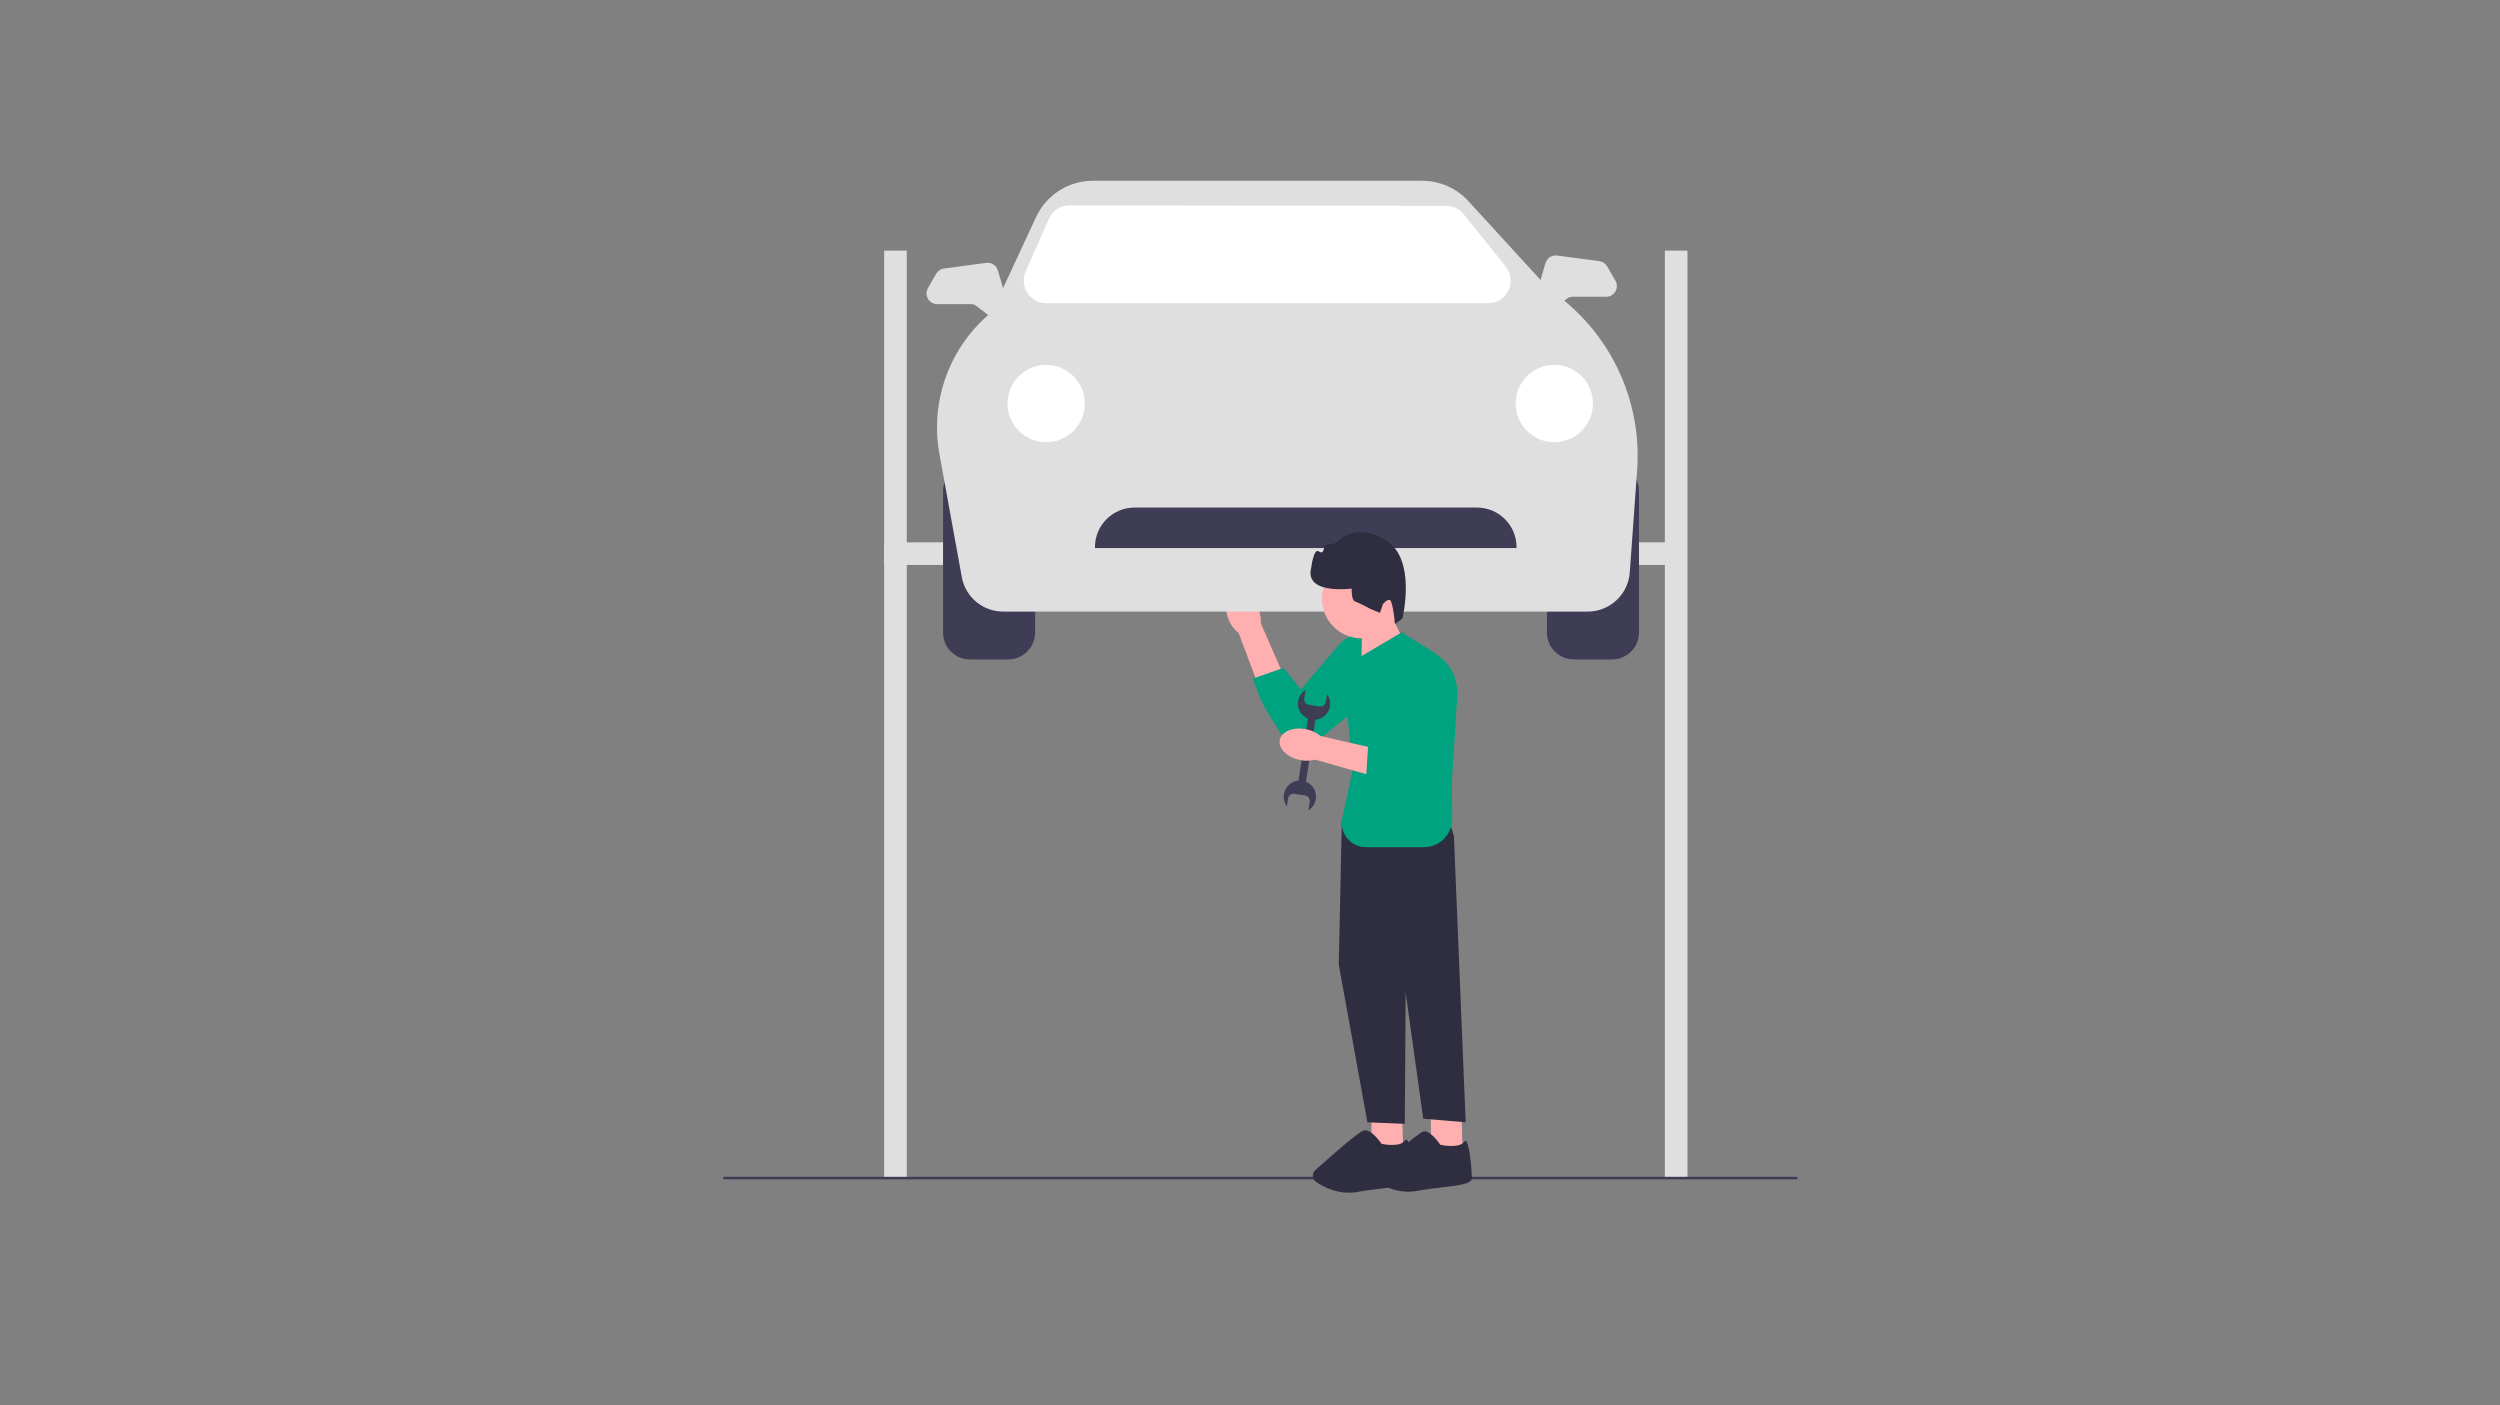 <svg width="733" height="412" viewBox="0 0 733 412" fill="none" xmlns="http://www.w3.org/2000/svg">
<rect x="0" y="0" width="733" height="412" fill="#808080" stroke="none"/>
<mask id="mask0_3971_9717" style="mask-type:alpha" maskUnits="userSpaceOnUse" x="168" y="50" width="405" height="300">
<g clip-path="url(#clip0_3971_9717)">
<rect width="405" height="300" transform="translate(168 50)" fill="white"/>
<g clip-path="url(#clip1_3971_9717)">
<path d="M513.008 55.944H-0.63C-0.895 55.944 -1.149 55.839 -1.337 55.651C-1.525 55.464 -1.63 55.21 -1.63 54.944C-1.63 54.679 -1.525 54.425 -1.337 54.237C-1.149 54.05 -0.895 53.944 -0.63 53.944H513.008C513.273 53.944 513.527 54.05 513.715 54.237C513.902 54.425 514.008 54.679 514.008 54.944C514.008 55.21 513.902 55.464 513.715 55.651C513.527 55.839 513.273 55.944 513.008 55.944Z" fill="#E6E6E6"/>
<path d="M513.008 95.944H-0.63C-0.895 95.944 -1.149 95.839 -1.337 95.651C-1.525 95.464 -1.63 95.21 -1.63 94.944C-1.63 94.679 -1.525 94.425 -1.337 94.237C-1.149 94.05 -0.895 93.944 -0.63 93.944H513.008C513.273 93.944 513.527 94.05 513.715 94.237C513.902 94.425 514.008 94.679 514.008 94.944C514.008 95.21 513.902 95.464 513.715 95.651C513.527 95.839 513.273 95.944 513.008 95.944Z" fill="#E6E6E6"/>
<path d="M513.008 135.944H-0.63C-0.895 135.944 -1.149 135.839 -1.337 135.651C-1.525 135.464 -1.63 135.21 -1.63 134.944C-1.63 134.679 -1.525 134.425 -1.337 134.237C-1.149 134.05 -0.895 133.944 -0.63 133.944H513.008C513.273 133.944 513.527 134.05 513.715 134.237C513.902 134.425 514.008 134.679 514.008 134.944C514.008 135.21 513.902 135.464 513.715 135.651C513.527 135.839 513.273 135.944 513.008 135.944Z" fill="#E6E6E6"/>
<path d="M513.008 175.944H-0.63C-0.895 175.944 -1.149 175.839 -1.337 175.651C-1.525 175.464 -1.63 175.21 -1.63 174.944C-1.63 174.679 -1.525 174.425 -1.337 174.237C-1.149 174.05 -0.895 173.944 -0.63 173.944H513.008C513.273 173.944 513.527 174.05 513.715 174.237C513.902 174.425 514.008 174.679 514.008 174.944C514.008 175.21 513.902 175.464 513.715 175.651C513.527 175.839 513.273 175.944 513.008 175.944Z" fill="#E6E6E6"/>
<path d="M513.008 215.944H-0.63C-0.895 215.944 -1.149 215.839 -1.337 215.651C-1.525 215.464 -1.63 215.21 -1.63 214.944C-1.63 214.679 -1.525 214.425 -1.337 214.237C-1.149 214.05 -0.895 213.944 -0.63 213.944H513.008C513.273 213.944 513.527 214.05 513.715 214.237C513.902 214.425 514.008 214.679 514.008 214.944C514.008 215.21 513.902 215.464 513.715 215.651C513.527 215.839 513.273 215.944 513.008 215.944Z" fill="#E6E6E6"/>
<path d="M260 217.5C259.736 217.5 259.482 217.395 259.295 217.209C259.108 217.023 259.002 216.77 259 216.506L258 54.506C257.998 54.241 258.102 53.986 258.288 53.797C258.475 53.609 258.728 53.502 258.994 53.5H259C259.264 53.5 259.517 53.605 259.705 53.791C259.892 53.977 259.998 54.23 260 54.494L261 216.494C261.002 216.759 260.898 217.014 260.711 217.203C260.525 217.391 260.271 217.498 260.006 217.5H260Z" fill="#E6E6E6"/>
<path d="M399 217.5C398.736 217.5 398.482 217.395 398.295 217.209C398.108 217.023 398.002 216.77 398 216.506L397 54.506C396.998 54.241 397.102 53.986 397.288 53.797C397.475 53.609 397.728 53.502 397.994 53.5H398C398.264 53.5 398.517 53.605 398.705 53.791C398.892 53.977 398.998 54.23 399 54.494L400 216.494C400.002 216.759 399.898 217.014 399.711 217.203C399.525 217.391 399.271 217.498 399.006 217.5H399Z" fill="#E6E6E6"/>
<path d="M209.054 125.5H170.946C168.043 125.5 165.259 124.347 163.206 122.294C161.153 120.241 160 117.457 160 114.554C160 111.651 161.153 108.867 163.206 106.814C165.259 104.761 168.043 103.608 170.946 103.608H209.054C210.492 103.607 211.917 103.889 213.246 104.438C214.575 104.988 215.783 105.794 216.801 106.81C217.818 107.827 218.625 109.034 219.176 110.363C219.727 111.692 220.01 113.116 220.01 114.554C220.01 115.992 219.727 117.417 219.176 118.745C218.625 120.074 217.818 121.281 216.801 122.298C215.783 123.314 214.575 124.12 213.246 124.67C211.917 125.219 210.492 125.501 209.054 125.5Z" fill="#00A380"/>
<path d="M209.054 168.5H170.946C169.508 168.501 168.083 168.219 166.754 167.67C165.425 167.12 164.217 166.314 163.199 165.298C162.182 164.281 161.374 163.074 160.824 161.745C160.273 160.417 159.99 158.992 159.99 157.554C159.99 156.116 160.273 154.692 160.824 153.363C161.374 152.034 162.182 150.827 163.199 149.81C164.217 148.794 165.425 147.988 166.754 147.438C168.083 146.889 169.508 146.607 170.946 146.608H209.054C210.492 146.607 211.917 146.889 213.246 147.438C214.575 147.988 215.783 148.794 216.801 149.81C217.818 150.827 218.625 152.034 219.176 153.363C219.727 154.692 220.01 156.116 220.01 157.554C220.01 158.992 219.727 160.417 219.176 161.745C218.625 163.074 217.818 164.281 216.801 165.298C215.783 166.314 214.575 167.12 213.246 167.67C211.917 168.219 210.492 168.501 209.054 168.5Z" fill="#00A380"/>
<path d="M351.054 87.5H312.946C310.043 87.5 307.259 86.347 305.206 84.294C303.153 82.241 302 79.457 302 76.554C302 73.651 303.153 70.867 305.206 68.814C307.259 66.761 310.043 65.608 312.946 65.608H351.054C352.492 65.607 353.917 65.889 355.246 66.438C356.575 66.988 357.783 67.794 358.801 68.81C359.818 69.827 360.625 71.034 361.176 72.363C361.727 73.692 362.01 75.116 362.01 76.554C362.01 77.992 361.727 79.417 361.176 80.745C360.625 82.074 359.818 83.281 358.801 84.298C357.783 85.314 356.575 86.12 355.246 86.67C353.917 87.219 352.492 87.501 351.054 87.5Z" fill="#00A380"/>
<path d="M567.054 289.5H528.946C526.043 289.5 523.259 288.347 521.206 286.294C519.153 284.241 518 281.457 518 278.554C518 275.651 519.153 272.867 521.206 270.814C523.259 268.761 526.043 267.608 528.946 267.608H567.054C569.957 267.608 572.741 268.761 574.794 270.814C576.847 272.867 578 275.651 578 278.554C578 281.457 576.847 284.241 574.794 286.294C572.741 288.347 569.957 289.5 567.054 289.5Z" fill="#00A380"/>
<path d="M561.135 276.036C562.404 275.484 563.536 274.66 564.452 273.622C565.368 272.585 566.046 271.359 566.437 270.031C566.828 268.704 566.924 267.307 566.716 265.938C566.509 264.57 566.004 263.263 565.238 262.111L585.589 235.322L568.145 234.157L551.494 259.775C549.643 261.192 548.377 263.238 547.934 265.525C547.491 267.813 547.903 270.184 549.092 272.188C550.28 274.192 552.162 275.691 554.382 276.4C556.602 277.109 559.004 276.98 561.135 276.036Z" fill="#FFB8B8"/>
<path d="M618.774 132.079L615.388 130.763L612.119 131.918C612.119 131.918 601.896 141.66 600.185 151.874C599.419 156.444 587.507 201.129 587.507 201.129L555.772 249.799L572.942 261.267L616.709 195.689L618.774 132.079Z" fill="#E6E6E6"/>
</g>
</g>
</mask>
<g mask="url(#mask0_3971_9717)">
</g>
<g clip-path="url(#clip2_3971_9717)">
<g clip-path="url(#clip3_3971_9717)">
<path d="M360.388 182.022C358.799 178.51 359.397 174.833 361.724 173.81C364.052 172.786 367.227 174.804 368.816 178.317C369.472 179.712 369.769 181.245 369.685 182.788L376.225 197.754L368.849 200.715L363.184 185.646C361.962 184.678 361.004 183.435 360.388 182.022Z" fill="#FFAFAF"/>
<path d="M405.589 188.377C409.577 192.137 409.327 198.552 405.059 201.99L384.16 218.829C381.879 220.667 378.494 220.018 377.055 217.466C371.563 208.575 370.528 208.087 367.335 198.974L376.337 195.825L381.413 202.181L392.494 189.108C395.843 185.157 401.821 184.824 405.589 188.377Z" fill="#00A380"/>
<path d="M324.899 165.64V159.014H259.242V165.64H324.899Z" fill="#DFDFDF"/>
<path d="M491.149 165.64V159.014H425.492V165.64H491.149Z" fill="#DFDFDF"/>
<path d="M295.614 136.129H284.389C280.035 136.129 276.506 139.659 276.506 144.012V185.466C276.506 189.819 280.035 193.348 284.389 193.348H295.614C299.967 193.348 303.496 189.819 303.496 185.466V144.012C303.496 139.659 299.967 136.129 295.614 136.129Z" fill="#3F3D56"/>
<path d="M472.669 136.129H461.444C457.09 136.129 453.561 139.659 453.561 144.012V185.466C453.561 189.819 457.09 193.348 461.444 193.348H472.669C477.022 193.348 480.551 189.819 480.551 185.466V144.012C480.551 139.659 477.022 136.129 472.669 136.129Z" fill="#3F3D56"/>
<path d="M465.554 179.314H294.124C288.164 179.314 283.064 175.058 281.998 169.194L275.442 133.136C272.591 117.455 278.498 101.479 290.862 91.426L303.789 63.613C306.786 57.166 313.316 53 320.425 53H416.992C422.126 53 427.058 55.172 430.525 58.959L454.278 84.912C471.657 96.623 481.516 116.876 480.012 137.78L477.847 167.874C477.385 174.289 471.986 179.314 465.554 179.314Z" fill="#DFDFDF"/>
<path d="M436.297 88.897H306.78C304.53 88.897 302.454 87.771 301.227 85.887C300 84.002 299.81 81.648 300.72 79.591L307.547 64.156C308.586 61.808 310.916 60.259 313.484 60.212L423.893 60.347C425.996 60.333 428.003 61.279 429.278 62.945L441.559 78.245C443.102 80.261 443.362 82.928 442.238 85.206C441.113 87.483 438.837 88.897 436.297 88.897Z" fill="white"/>
<path d="M455.721 129.652C461.981 129.652 467.056 124.577 467.056 118.316C467.056 112.055 461.981 106.98 455.721 106.98C449.46 106.98 444.385 112.055 444.385 118.316C444.385 124.577 449.46 129.652 455.721 129.652Z" fill="white"/>
<path d="M306.735 129.652C312.996 129.652 318.071 124.577 318.071 118.316C318.071 112.055 312.996 106.98 306.735 106.98C300.474 106.98 295.399 112.055 295.399 118.316C295.399 124.577 300.474 129.652 306.735 129.652Z" fill="white"/>
<path d="M444.655 160.691H321.04V160.421C321.04 154.021 326.246 148.815 332.645 148.815H433.049C439.448 148.815 444.655 154.021 444.655 160.421V160.691Z" fill="#3F3D56"/>
<path d="M292.679 93.803C292.01 93.803 291.34 93.59 290.777 93.16L286.251 89.7C285.802 89.356 285.242 89.167 284.676 89.167H274.792C273.662 89.167 272.648 88.583 272.082 87.604C271.515 86.625 271.513 85.456 272.076 84.475L274.489 80.272C274.971 79.432 275.831 78.854 276.791 78.726L289.158 77.077C290.699 76.873 292.134 77.804 292.575 79.293L295.683 89.782C296.025 90.937 295.666 92.202 294.768 93.006C294.177 93.535 293.429 93.803 292.679 93.803Z" fill="#DFDFDF"/>
<path d="M453.043 91.644C452.293 91.644 451.545 91.376 450.953 90.847C450.055 90.043 449.697 88.778 450.039 87.623L453.147 77.133C453.588 75.644 455.025 74.709 456.564 74.918L468.93 76.567C469.89 76.695 470.751 77.273 471.233 78.112L473.646 82.316C474.209 83.296 474.206 84.466 473.64 85.445C473.073 86.423 472.06 87.007 470.929 87.007H461.045C460.479 87.007 459.92 87.197 459.47 87.54L454.944 91.001C454.382 91.431 453.711 91.644 453.043 91.644Z" fill="#DFDFDF"/>
<path d="M265.868 73.48H259.242V345.142H265.868V73.48Z" fill="#DFDFDF"/>
<path d="M494.763 73.48H488.137V345.142H494.763V73.48Z" fill="#DFDFDF"/>
<path d="M212 345.406C212 345.613 212.166 345.779 212.372 345.779H526.688C526.895 345.779 527.061 345.613 527.061 345.406C527.061 345.2 526.895 345.034 526.688 345.034H212.372C212.166 345.034 212 345.2 212 345.406Z" fill="#3F3D56"/>
<path d="M419.536 324.857V337.162L428.839 337.462L428.452 324.857H419.536Z" fill="#FFAFAF"/>
<path d="M417.694 331.704C417.569 331.704 417.446 331.72 417.326 331.754C415.647 332.234 405.928 340.911 402.989 343.559C402.626 343.886 402.433 344.353 402.459 344.841C402.486 345.326 402.727 345.767 403.122 346.051C405.35 347.656 409.916 350.195 415.457 349.169C418.005 348.697 420.577 348.4 422.846 348.138C427.704 347.578 431.54 347.135 431.54 345.415C431.54 342.497 430.738 334.808 429.731 334.485C429.639 334.457 429.534 334.528 429.412 334.698C427.871 336.855 422.579 335.707 422.354 335.658L422.295 335.644L422.262 335.594C422.234 335.553 419.643 331.704 417.694 331.704Z" fill="#2F2E41"/>
<path d="M402.129 324.857V337.162L411.432 337.462L411.045 324.857H402.129Z" fill="#FFAFAF"/>
<path d="M398.377 236.771L393.425 240.523L392.525 282.84L400.928 329.059L411.882 329.509L412.183 285.391L426.288 245.175L423.437 235.721L398.377 236.771Z" fill="#2F2E41"/>
<path d="M421.486 243.974L426.288 245.175L429.74 329.059L417.285 328.008L409.031 268.734L421.486 243.974Z" fill="#2F2E41"/>
<path d="M395.486 349.705C391.217 349.705 387.748 347.817 385.895 346.545C385.335 346.161 384.989 345.55 384.945 344.871C384.9 344.185 385.167 343.528 385.678 343.069C390.276 338.932 398.23 331.924 399.836 331.466C401.918 330.869 404.711 334.849 405.07 335.377C405.651 335.496 410.416 336.406 411.76 334.524C412.017 334.165 412.257 334.149 412.415 334.199C413.852 334.66 414.434 343.909 414.434 345.415C414.434 347.402 410.675 347.836 405.474 348.437C403.209 348.698 400.643 348.994 398.104 349.464C397.204 349.631 396.33 349.705 395.486 349.705Z" fill="#2F2E41"/>
<path d="M408.667 181.961L412.085 188.847L399.165 195.087L399.324 184.047L408.667 181.961Z" fill="#FFAFAF"/>
<path d="M399.212 187.17C405.632 187.17 410.837 181.965 410.837 175.545C410.837 169.124 405.632 163.919 399.212 163.919C392.791 163.919 387.586 169.124 387.586 175.545C387.586 181.965 392.791 187.17 399.212 187.17Z" fill="#FFAFAF"/>
<path d="M399.133 192.403L411.053 185.359C419.796 191.49 427.077 192.924 427.309 203.6L425.697 229.067L425.792 240.035C425.831 244.639 422.11 248.392 417.505 248.392H400.484C395.979 248.392 392.623 244.236 393.571 239.833L396.785 224.913L393.353 195.834L399.133 192.403Z" fill="#00A380"/>
<path d="M411.167 181.394L409.017 182.934C409.017 182.934 408.385 176.223 407.512 175.925C406.639 175.627 405.462 177.174 405.462 177.174L404.602 179.693L401.759 178.508C401.759 178.508 398.467 176.735 397.303 176.338C396.14 175.941 396.316 172.569 396.316 172.569C396.316 172.569 382.347 174.482 384.446 166.429C384.446 166.429 385.169 160.505 386.716 161.682C388.262 162.86 388.283 159.944 388.283 159.944L391.788 159.191C391.788 159.191 396.597 152.713 406.083 158.224C415.57 163.735 411.167 181.394 411.167 181.394Z" fill="#2F2E41"/>
<path d="M386.905 207.127L383.764 206.649C382.887 206.515 382.279 205.688 382.413 204.811L382.796 202.292C381.656 202.996 380.82 204.175 380.602 205.604C380.267 207.808 381.512 209.883 383.488 210.692L380.74 228.729C380.733 228.774 380.734 228.819 380.733 228.863C378.6 229.041 376.786 230.654 376.45 232.862C376.252 234.157 376.6 235.409 377.321 236.385L377.666 234.116C377.8 233.239 378.627 232.631 379.504 232.765L382.644 233.243C383.521 233.377 384.13 234.203 383.996 235.08L383.612 237.6C384.752 236.895 385.589 235.716 385.806 234.288C386.143 232.079 384.891 229.999 382.908 229.195C382.92 229.152 382.934 229.11 382.941 229.065L385.689 211.027C387.816 210.844 389.623 209.233 389.959 207.029C390.156 205.735 389.808 204.483 389.088 203.506L388.742 205.776C388.608 206.653 387.782 207.261 386.905 207.127Z" fill="#3F3D56"/>
<path d="M381.055 222.822C377.286 222.01 374.687 219.342 375.248 216.862C375.81 214.383 379.321 213.031 383.091 213.843C384.601 214.146 386.011 214.819 387.201 215.805L403.122 219.452L401.114 227.142L385.631 222.731C384.126 223.136 382.557 223.168 381.055 222.822Z" fill="#FFAFAF"/>
<path d="M413.053 190.27C418.447 189.302 423.455 193.319 423.68 198.795L424.782 225.611C424.903 228.538 422.367 230.872 419.46 230.511C409.046 229.636 409.777 230.703 400.553 227.847L401.171 218.045L409.766 217.915L405.851 201.231C404.667 196.189 407.955 191.185 413.053 190.27Z" fill="#00A380"/>
</g>
</g>
<defs>
<clipPath id="clip0_3971_9717">
<rect width="405" height="300" fill="white" transform="translate(168 50)"/>
</clipPath>
<clipPath id="clip1_3971_9717">
<rect width="840.77" height="511.63" fill="white" transform="translate(-4 -5)"/>
</clipPath>
<clipPath id="clip2_3971_9717">
<rect width="405" height="300" fill="white" transform="translate(168 50)"/>
</clipPath>
<clipPath id="clip3_3971_9717">
<rect width="315.061" height="296.705" fill="white" transform="translate(212 53)"/>
</clipPath>
</defs>
</svg>
